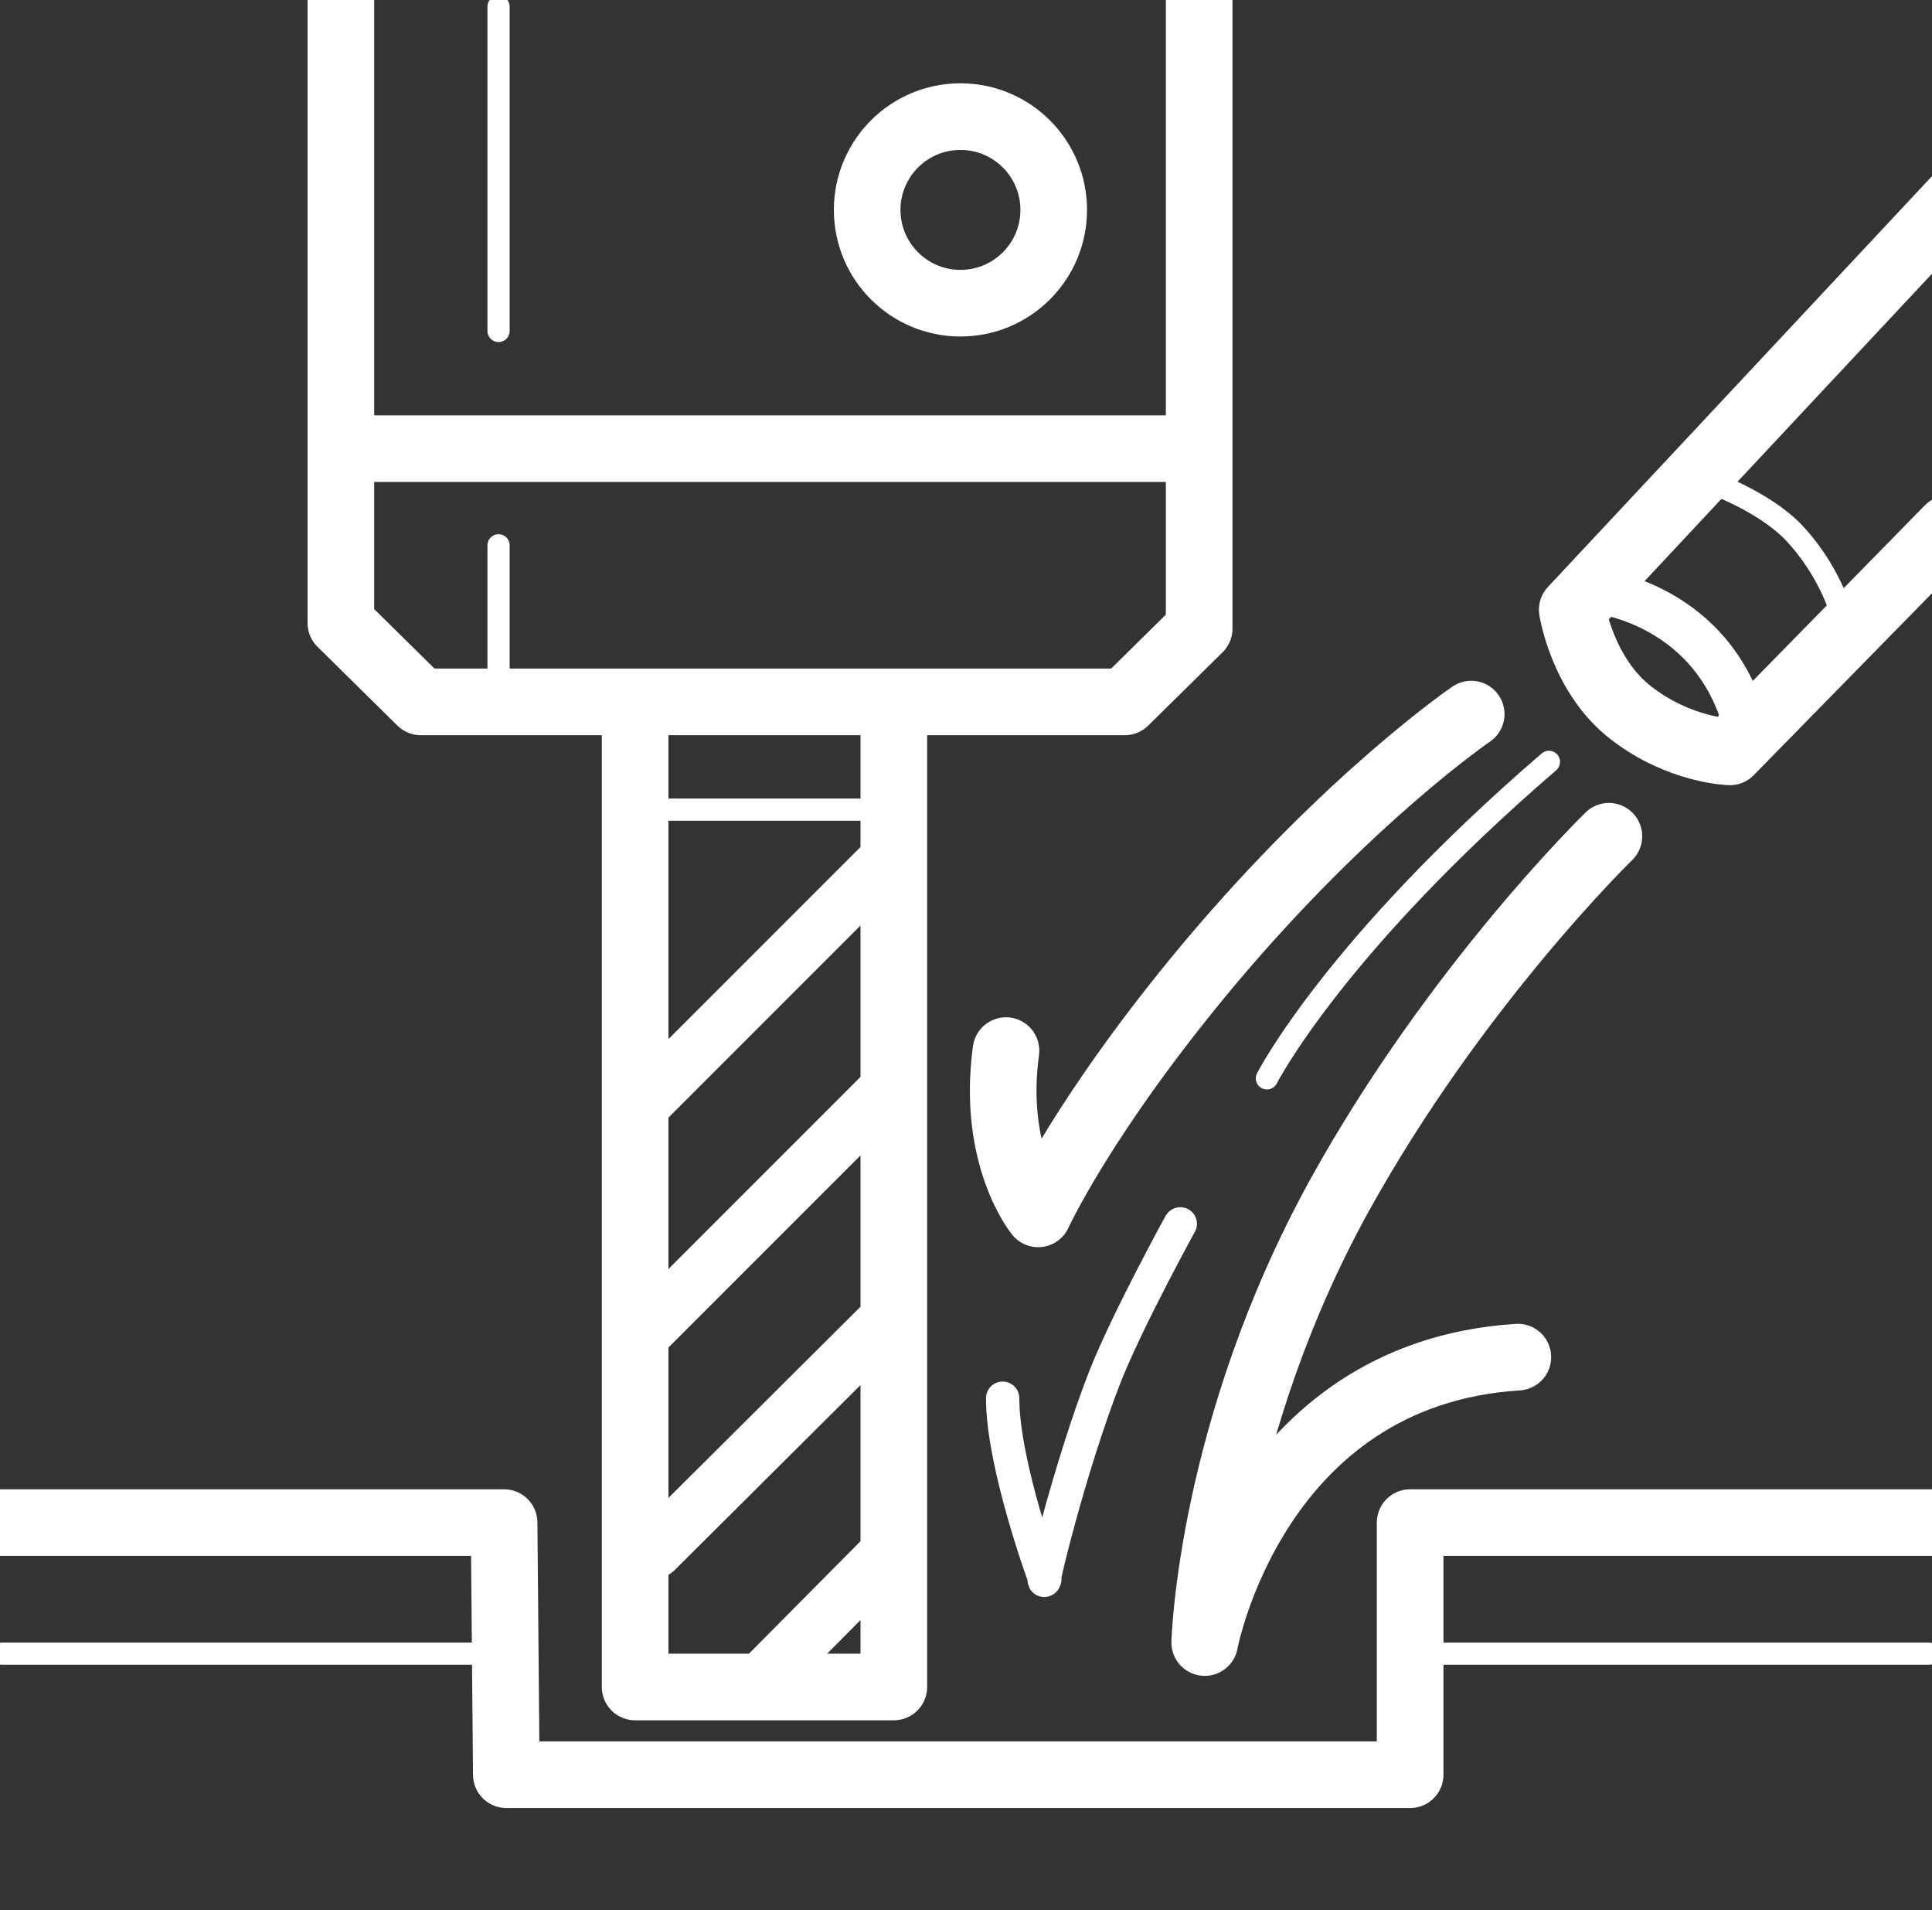 <?xml version="1.0" encoding="utf-8"?>
<!-- Generator: Adobe Illustrator 25.4.1, SVG Export Plug-In . SVG Version: 6.00 Build 0)  -->
<svg version="1.1" id="Layer_1" xmlns="http://www.w3.org/2000/svg" xmlns:xlink="http://www.w3.org/1999/xlink" x="0px" y="0px"
	 viewBox="0 0 174 172" style="enable-background:new 0 0 174 172;" xml:space="preserve">
<rect x="0" y="0" width="174" height="172" fill="#333333" stroke="none"/>
<style type="text/css">
	.st0{display:none;}
	.st1{display:inline;fill:none;stroke:#FFFFFF;stroke-width:6;stroke-linecap:round;stroke-linejoin:round;stroke-miterlimit:10;}
	.st2{display:inline;}
	.st3{fill:#FFFFFF;}
	.st4{fill:none;stroke:#FFFFFF;stroke-width:6;stroke-linecap:round;stroke-linejoin:round;stroke-miterlimit:10;}
	.st5{display:inline;fill:none;stroke:#FFFFFF;stroke-width:2;stroke-linecap:round;stroke-linejoin:round;stroke-miterlimit:10;}
	.st6{display:inline;fill:none;stroke:#FFFFFF;stroke-miterlimit:10;}
	.st7{fill:none;stroke:#FFFFFF;stroke-width:5.669;stroke-linecap:round;stroke-linejoin:round;stroke-miterlimit:10;}
	
		.st8{display:inline;fill:none;stroke:#FFFFFF;stroke-width:5.669;stroke-linecap:round;stroke-linejoin:round;stroke-miterlimit:10;}
	.st9{display:inline;fill:none;stroke:#FFFFFF;stroke-width:5;stroke-linecap:round;stroke-linejoin:round;stroke-miterlimit:10;}
	.st10{fill:none;stroke:#FFFFFF;stroke-width:5;stroke-linecap:round;stroke-linejoin:round;stroke-miterlimit:10;}
	.st11{fill:none;stroke:#FFFFFF;stroke-width:3;stroke-linecap:round;stroke-linejoin:round;stroke-miterlimit:10;}
	.st12{fill:none;stroke:#FFFFFF;stroke-width:4;stroke-linecap:round;stroke-linejoin:round;stroke-miterlimit:10;}
	.st13{fill:none;stroke:#FFFFFF;stroke-width:2;stroke-linecap:round;stroke-linejoin:round;stroke-miterlimit:10;}
</style>
<g id="ranurado_tronzado" class="st0">
	<line class="st1" x1="52.3" y1="56.4" x2="103" y2="56.4"/>
	<line class="st1" x1="52.3" y1="45" x2="103" y2="45"/>
	<line class="st1" x1="103.8" y1="45" x2="151.4" y2="30.8"/>
	<circle class="st1" cx="82.8" cy="76.8" r="8.4"/>
	<circle class="st1" cx="127.8" cy="19.7" r="8.4"/>
	<polygon class="st1" points="51.2,99.8 69.2,99.8 51.3,138.5 	"/>
	<line class="st1" x1="42.4" y1="146.5" x2="129.6" y2="146.5"/>
	<g class="st2">
		<g>
			<path class="st3" d="M134.7,77.1C134.7,77.1,134.8,77.1,134.7,77.1c1.6,0,2.9,1.3,2.9,2.9c0,1.6-1.3,2.8-2.8,2.8c0,0,0,0,0,0
				c0,0-3.4,0-5.5,2.1c-0.8,0.8-1.1,2.2-1.5,4c-0.6,2.6-1.3,5.7-4,8.5c-2.9,2.9-6,2.9-8.3,3c-1.9,0-2.8,0.1-3.7,1
				c-1.2,1.2-1.5,2.6-1.9,4.8c-0.4,2.3-0.9,5-3.1,7.2c-3.9,3.9-8.9,4-9.6,4c0,0-0.1,0-0.1,0c-1.6,0-2.8-1.3-2.8-2.9
				c0-1.5,1.3-2.8,2.8-2.8c0,0,0,0,0,0c0.1,0,3.3,0,5.6-2.3c0.9-0.9,1.2-2.2,1.5-4.2c0.4-2.4,1-5.3,3.5-7.8c2.6-2.6,5.5-2.6,7.6-2.7
				c2,0,3.2-0.1,4.4-1.3c1.6-1.6,2-3.5,2.5-5.7c0.5-2.2,1-4.8,3-6.7C128.8,77.2,133.9,77.1,134.7,77.1 M134.7,71.4
				c-1.9,0-8.5,0.4-13.5,5.4c-3.2,3.2-4,7-4.6,9.5c-0.3,1.2-0.5,2-0.7,2.5c-0.3,0-0.6,0-0.7,0c-2.6,0-7.4,0.1-11.6,4.3
				c-3.7,3.7-4.5,8.2-5,10.8c-0.1,0.4-0.2,1-0.3,1.4c-0.5,0.3-1.1,0.4-1.4,0.4c-4.6,0-8.3,3.8-8.4,8.3c0,2.3,0.8,4.4,2.4,6.1
				c1.6,1.6,3.7,2.6,6,2.6c0,0,0.1,0,0.2,0c1.3,0,8.3-0.3,13.6-5.6c3.5-3.5,4.2-7.5,4.7-10.2c0.1-0.3,0.1-0.8,0.2-1.2
				c2.7,0,7.7-0.2,12.1-4.6c3.9-3.9,4.9-8.3,5.5-11.3c0.1-0.4,0.2-1,0.3-1.3c0.3-0.1,0.9-0.3,1.2-0.3c4.6-0.1,8.4-3.8,8.4-8.4
				c0-2.3-0.8-4.4-2.4-6c-1.6-1.6-3.7-2.5-6-2.6L134.7,71.4L134.7,71.4z"/>
		</g>
	</g>
	<g class="st2">
		<g>
			<path class="st3" d="M14.2,39.2c0.3,0,0.6,0,0.9,0.2c1.5,0.5,2.3,2.1,1.8,3.6c0,0,0,0,0,0c0,0-1,3.2,0.3,5.9
				c0.5,1,1.7,1.7,3.3,2.7c2.2,1.3,5,3,6.8,6.4c1.8,3.6,0.9,6.6,0.2,8.8c-0.6,1.8-0.8,2.7-0.2,3.9c0.7,1.5,2,2.2,4,3.3
				c2.1,1.1,4.5,2.4,5.9,5.2c2.5,4.9,1,9.7,0.8,10.4c0,0,0,0.1,0,0.1c-0.4,1.2-1.5,1.9-2.7,1.9c-0.3,0-0.6-0.1-0.9-0.2
				c-1.5-0.5-2.2-2.1-1.8-3.6c0,0,0,0,0,0c0-0.1,1-3.2-0.5-6c-0.6-1.1-1.7-1.8-3.5-2.8c-2.1-1.2-4.8-2.6-6.4-5.7
				c-1.6-3.2-0.8-6-0.1-8.1c0.6-2,0.9-3,0.1-4.6c-1-2-2.7-3-4.6-4.1c-2-1.2-4.2-2.5-5.5-5c-2.4-4.7-0.8-9.7-0.6-10.3
				C11.9,39.9,13,39.2,14.2,39.2 M14.2,33.5L14.2,33.5c-3.6,0-6.9,2.3-8,5.7c-0.4,1.3-2.4,8,0.9,14.7c2,4,5.4,6,7.6,7.3
				c1.1,0.6,1.8,1.1,2.2,1.4c-0.1,0.3-0.2,0.5-0.2,0.7c-0.8,2.5-2.2,7,0.5,12.3c2.4,4.7,6.3,6.9,8.7,8.1c0.3,0.2,0.9,0.5,1.3,0.7
				c0.1,0.5,0,1.2,0,1.4c-1.4,4.4,1,9.1,5.3,10.6c0.9,0.3,1.9,0.5,2.8,0.5c3.6,0,6.8-2.3,8-5.7c0,0,0-0.1,0.1-0.2
				c0.4-1.3,2.3-7.9-1.1-14.7c-2.2-4.4-5.8-6.3-8.2-7.6c-0.3-0.1-0.7-0.4-1-0.6c0.8-2.6,2.2-7.3-0.6-12.9c-2.5-4.9-6.4-7.2-9-8.8
				c-0.4-0.2-0.8-0.5-1.2-0.7c0-0.4,0-0.9,0.1-1.3c1.4-4.4-1-9.1-5.3-10.6C16,33.7,15.1,33.5,14.2,33.5L14.2,33.5z"/>
		</g>
	</g>
	<g class="st2">
		<g>
			<path class="st3" d="M117.1,123.8c0.3,0,0.7,0.1,1,0.2c1.5,0.6,2.2,2.2,1.6,3.7c-1.5,3.9-3.8,6.4-6.8,7.4
				c-1.2,0.4-2.3,0.6-3.4,0.6c-1.8,0-3.3-0.5-4.4-0.8c-0.7-0.3-1.1-0.5-1.2-0.6c-1.4-0.8-1.9-2.5-1.1-3.9c0.5-0.9,1.5-1.4,2.5-1.4
				c0.5,0,0.9,0.1,1.4,0.3c0.1,0,1.3,0.7,2.8,0.7c0.5,0,1-0.1,1.5-0.3c1.4-0.5,2.6-1.9,3.4-4.2C114.9,124.5,115.9,123.8,117.1,123.8
				 M117.1,118.2L117.1,118.2c-3.5,0-6.6,2.1-7.9,5.4c-0.1,0.2-0.2,0.4-0.2,0.6c-1.1-0.5-2.4-0.8-3.6-0.8c-3.1,0-5.9,1.7-7.4,4.3
				c-2.3,4.1-0.8,9.3,3.2,11.6c0.3,0.2,1,0.5,1.9,0.9c1.4,0.6,3.7,1.2,6.4,1.2c1.8,0,3.6-0.3,5.3-0.9c3.2-1.1,7.6-3.9,10.2-10.7
				c0.8-2.1,0.8-4.4-0.1-6.5c-0.9-2.1-2.6-3.7-4.7-4.5C119.2,118.4,118.1,118.2,117.1,118.2L117.1,118.2z"/>
		</g>
	</g>
	<g class="st2">
		<polyline class="st4" points="52.3,135.5 78.3,126 78.3,96.7 90.6,96.7 103,84.4 103,-1 		"/>
		<polyline class="st4" points="75.2,-1.5 51.2,22.5 51.2,100.9 		"/>
		<path class="st4" d="M103,73.7l39-14.5c6.1-2.3,10.1-8.1,10.1-14.6V-0.2"/>
		<polyline class="st4" points="-1.3,103.8 41.7,103.8 41.7,173.9 		"/>
		<polyline class="st4" points="175.2,104.9 131.1,104.9 131.1,173.3 		"/>
	</g>
	<line class="st5" x1="0.3" y1="117.3" x2="41.7" y2="117.3"/>
	<line class="st5" x1="132.5" y1="117.3" x2="173.2" y2="117.3"/>
	<line class="st5" x1="72.5" y1="158.9" x2="129.7" y2="158.9"/>
	<line class="st5" x1="42" y1="158.9" x2="58.3" y2="158.9"/>
</g>
<g id="torneado" class="st0">
	<polyline class="st1" points="93.1,75.2 85.8,75.2 86,70.2 29.8,70.2 	"/>
	<polyline class="st1" points="29.8,160.7 86,160.7 85.8,155.7 99.9,155.7 99.9,80.8 	"/>
	<g class="st2">
		<g>
			<path class="st3" d="M108.1,9.1c1.2,0,2.4,0.8,2.7,2c0.4,1.5-0.4,3.1-1.9,3.5c0,0,0,0,0,0c0,0-3.2,1-4.6,3.6
				c-0.5,1-0.4,2.4-0.3,4.2c0.2,2.6,0.5,5.8-1.4,9.3c-1.9,3.6-4.9,4.6-7.1,5.3c-1.8,0.6-2.7,0.9-3.3,2c-0.8,1.5-0.7,2.9-0.4,5.2
				c0.3,2.4,0.6,5-0.9,7.8c-2.6,4.8-7.4,6.4-8,6.6c0,0-0.1,0-0.1,0c-0.3,0.1-0.5,0.1-0.8,0.1c-1.2,0-2.4-0.8-2.7-2.1
				c-0.4-1.5,0.4-3,1.9-3.5c0,0,0,0,0,0c0.1,0,3.2-1,4.7-3.9c0.6-1.1,0.5-2.4,0.2-4.5c-0.3-2.4-0.6-5.4,1-8.5
				c1.7-3.2,4.5-4.1,6.5-4.8c1.9-0.6,3-1,3.8-2.5c1-2,0.9-3.9,0.7-6.1c-0.2-2.3-0.4-4.9,0.9-7.3c2.5-4.7,7.5-6.2,8.1-6.4
				C107.6,9.1,107.8,9.1,108.1,9.1 M108.1,3.4L108.1,3.4c-0.8,0-1.6,0.1-2.4,0.3c-1.3,0.4-8,2.6-11.5,9.2c-2.1,3.9-1.8,7.9-1.6,10.5
				c0.1,1.2,0.2,2.1,0.1,2.6c-0.3,0.1-0.5,0.2-0.7,0.2c-2.4,0.8-7,2.3-9.8,7.5c-2.5,4.7-2,9.1-1.6,11.8c0,0.4,0.1,1,0.1,1.5
				c-0.4,0.4-0.9,0.7-1.2,0.8c-4.4,1.4-6.9,6-5.6,10.4c1,3.6,4.4,6.2,8.2,6.2c0.8,0,1.6-0.1,2.3-0.3c0,0,0.1,0,0.2,0
				c1.3-0.4,7.8-2.7,11.4-9.4c2.3-4.3,1.8-8.4,1.5-11.1c0-0.3-0.1-0.8-0.1-1.2c2.6-0.8,7.3-2.4,10.2-8c2.6-4.9,2.2-9.4,2-12.4
				c0-0.4-0.1-1-0.1-1.4c0.3-0.2,0.7-0.5,1.1-0.6c4.4-1.4,6.9-6.1,5.6-10.5C115.2,5.9,111.8,3.4,108.1,3.4L108.1,3.4z"/>
		</g>
	</g>
	<g class="st2">
		<g>
			<path class="st3" d="M53,43.2c4.1,0,7.3,1.2,9.4,3.7c2.2,2.5,2.6,5.6,2.6,7.3c0,0.7-0.1,1.2-0.1,1.3C64.7,57,63.5,58,62.1,58
				c-0.1,0-0.3,0-0.4,0c-1.5-0.2-2.6-1.6-2.4-3.2c0-0.1,0.3-2.6-1.2-4.2c-1-1.1-2.7-1.7-5.1-1.7c-1.6,0-2.8-1.3-2.8-2.8
				S51.5,43.2,53,43.2 M53,37.6c-4.7,0-8.5,3.8-8.5,8.5c0,4.7,3.8,8.5,8.5,8.5c0.2,0,0.4,0,0.6,0c-0.3,4.4,2.9,8.4,7.3,9
				c0.4,0.1,0.8,0.1,1.2,0.1c4.2,0,7.8-3.1,8.4-7.3c0.1-0.4,0.1-1.1,0.1-2.1c0-2.4-0.5-7.1-3.9-11C64.5,40.6,60.3,37.6,53,37.6
				L53,37.6z"/>
		</g>
	</g>
	<path class="st6" d="M175.3,41.8c-0.4,0.1-13,0.8-13,0.8v8.7l-50.9-0.7L96.4,65.4v10.9l17.3,13.8l49.2,0l-0.2,9.6l12.2,0.1
		L175.3,41.8z"/>
	<polyline class="st1" points="160.7,50.4 110.6,50.4 95.1,66 95.1,76.5 113.7,90.7 162.3,90.7 	"/>
	<line class="st1" x1="113.7" y1="89.7" x2="113.7" y2="52.7"/>
	<circle class="st1" cx="133.3" cy="71.2" r="8.4"/>
	<g class="st2">
		<polyline class="st4" points="-3.5,50.6 26.3,50.6 26.3,172.9 		"/>
		<g>
			<polyline class="st4" points="173.2,101.3 162.3,101.3 162.3,41 173.2,41 			"/>
		</g>
	</g>
	<line class="st5" x1="12.8" y1="91.6" x2="12.8" y2="172"/>
	<line class="st5" x1="12.8" y1="52.3" x2="12.8" y2="73.7"/>
	<line class="st5" x1="83.6" y1="72.8" x2="83.6" y2="158.8"/>
</g>
<g id="mandrinado" class="st0">
	<polyline class="st1" points="73,116.3 73,149.3 12.3,149.3 	"/>
	<line class="st1" x1="73" y1="78.5" x2="73" y2="93.1"/>
	<line class="st1" x1="73" y1="38.9" x2="73" y2="48.5"/>
	<polyline class="st1" points="71.9,135.3 32,135.3 32,39.5 73,39.5 73,24.9 13,24.9 	"/>
	<g class="st2">
		<g>
			<path class="st3" d="M49.1,106.1c0.9,0,1.8,0.5,2.4,1.3c2.3,3.5,3,6.8,2.1,9.9c-0.9,3.2-3.3,5.2-4.7,6.1c-0.6,0.4-1,0.6-1.2,0.7
				c-0.4,0.2-0.8,0.3-1.2,0.3c-1.1,0-2.1-0.6-2.6-1.6c-0.7-1.4-0.1-3.1,1.3-3.8c0.1,0,2.3-1.2,2.9-3.3c0.4-1.4-0.1-3.2-1.4-5.2
				c-0.9-1.3-0.5-3.1,0.8-3.9C48,106.2,48.6,106.1,49.1,106.1 M49.1,100.4L49.1,100.4c-1.7,0-3.3,0.5-4.6,1.4
				c-1.9,1.2-3.2,3.1-3.7,5.4c-0.5,2.2,0,4.5,1.2,6.4c0.1,0.2,0.2,0.4,0.3,0.5c-3.8,2.2-5.4,7-3.5,11c1.4,3,4.4,4.9,7.7,4.9
				c1.3,0,2.5-0.3,3.6-0.8c0.3-0.2,1-0.5,1.9-1.1c2-1.3,5.6-4.3,7.1-9.3c0.9-3.3,1.2-8.4-2.8-14.5C54.6,101.8,52,100.4,49.1,100.4
				L49.1,100.4z"/>
		</g>
	</g>
	<g class="st2">
		<g>
			<path class="st3" d="M96.8,23.9c1.6,0,2.8,1.3,2.8,2.8c0,4.1-1.2,7.3-3.7,9.4c-2.5,2.2-5.6,2.6-7.3,2.6c-0.7,0-1.2-0.1-1.3-0.1
				c-1.5-0.2-2.6-1.7-2.4-3.2c0.2-1.4,1.4-2.4,2.8-2.4c0.1,0,0.2,0,0.4,0c0,0,0.2,0,0.6,0c0.8,0,2.5-0.2,3.6-1.2
				c1.1-1,1.7-2.7,1.7-5.1C94,25.2,95.3,23.9,96.8,23.9 M96.8,18.2c-4.7,0-8.5,3.8-8.5,8.5c0,0.2,0,0.4,0,0.6c-0.2,0-0.4,0-0.6,0
				c-4.2,0-7.8,3.1-8.4,7.3c-0.7,4.6,2.6,9,7.2,9.6c0.4,0.1,1.1,0.1,2.1,0.1c2.4,0,7.1-0.5,11-3.9c2.6-2.2,5.6-6.4,5.6-13.7
				C105.3,22,101.5,18.2,96.8,18.2L96.8,18.2z"/>
		</g>
	</g>
	<g class="st2">
		<g>
			<path class="st3" d="M96.4,89.4c2,0,4.3,0.5,6.9,1.8c4.2,2.2,5.5,5.8,6.4,8.7c0.6,1.9,1.2,3.5,2.4,4.7c1.5,1.5,3.3,1.9,4.8,1.9
				c1.8,0,3.1-0.6,3.3-0.6c0.4-0.2,0.8-0.2,1.1-0.2c1.1,0,2.1,0.6,2.6,1.7c0.6,1.4,0,3.1-1.5,3.7c-0.2,0.1-2.5,1.1-5.6,1.1
				c-2.6,0-5.8-0.7-8.6-3.4c-2.2-2.1-3.1-4.7-3.9-6.9c-0.9-2.7-1.6-4.3-3.7-5.5c-1.8-0.9-3.2-1.2-4.2-1.2c-1.3,0-2,0.4-2,0.4
				c-0.5,0.3-1,0.5-1.6,0.5c-0.9,0-1.8-0.4-2.3-1.2c-0.9-1.3-0.6-3.1,0.7-3.9c0.4-0.3,1-0.6,1.7-0.8C93.8,89.6,95,89.4,96.4,89.4
				 M96.4,83.7c-1.9,0-3.7,0.3-5.3,0.9c-1.2,0.4-2.2,0.9-3.1,1.5c-3.9,2.6-4.9,8-2.2,11.8c1.6,2.3,4.2,3.7,7,3.7
				c1.3,0,2.6-0.3,3.8-0.9c0.3,0,0.7,0.1,1.4,0.5c0,0,0.1,0,0.1,0c0.2,0.4,0.7,1.7,0.9,2.2c0.9,2.6,2.1,6.1,5.3,9.2
				c3.4,3.3,7.8,5,12.6,5c4.1,0,7.3-1.3,7.9-1.5c4.3-1.9,6.3-6.9,4.4-11.2c-1.4-3.1-4.4-5.1-7.8-5.1c-1.1,0-2.2,0.2-3.3,0.6
				c-0.2,0.1-0.6,0.2-1.1,0.2c-0.6,0-0.8-0.2-0.9-0.3c-0.2-0.2-0.7-1.5-1-2.4c-1.1-3.2-2.9-8.6-9.2-11.9
				C102.8,84.5,99.6,83.7,96.4,83.7L96.4,83.7z"/>
		</g>
	</g>
	<g class="st2">
		<g>
			<path class="st3" d="M60.3,90.8c0.8,0,5.9,0.1,9.5,3.8c2,2,2.5,4.5,3,6.7c0.5,2.2,0.9,4.1,2.5,5.7c1.2,1.2,2.3,1.3,4.4,1.3
				c2.1,0,5.1,0.1,7.6,2.7c2.5,2.5,3,5.4,3.5,7.8c0.4,2,0.6,3.3,1.5,4.2c2.3,2.3,5.5,2.3,5.6,2.3c0,0,0,0,0,0c1.5,0,2.8,1.2,2.8,2.8
				c0,1.6-1.2,2.9-2.8,2.9c0,0,0,0-0.1,0c-0.7,0-5.8-0.1-9.6-4c-2.2-2.2-2.7-4.9-3.1-7.2c-0.4-2.2-0.7-3.7-1.9-4.8
				c-0.9-0.9-1.9-1-3.7-1c-2.3,0-5.4-0.1-8.3-3c-2.7-2.7-3.4-5.9-4-8.5c-0.4-1.8-0.7-3.1-1.5-4c-2.1-2.1-5.5-2.1-5.5-2.1
				c0,0,0,0,0,0c-1.5,0-2.8-1.2-2.8-2.8C57.4,92.1,58.7,90.8,60.3,90.8C60.3,90.8,60.3,90.8,60.3,90.8 M60.3,85.2l-0.1,0
				c-2.3,0-4.4,0.9-6,2.6c-1.6,1.6-2.4,3.8-2.4,6c0.1,4.6,3.8,8.4,8.4,8.4c0.4,0,0.9,0.1,1.2,0.3c0.1,0.4,0.2,0.9,0.3,1.3
				c0.6,2.9,1.6,7.3,5.5,11.3c4.4,4.4,9.4,4.6,12.1,4.6c0.1,0.4,0.2,0.9,0.2,1.2c0.5,2.7,1.2,6.7,4.7,10.2
				c5.4,5.4,12.3,5.6,13.6,5.6c0.1,0,0.1,0,0.2,0v0c2.3,0,4.4-1,6-2.6c1.6-1.6,2.4-3.8,2.4-6.1c-0.1-4.6-3.9-8.3-8.4-8.3
				c-0.3,0-0.9-0.1-1.4-0.4c-0.1-0.4-0.2-1.1-0.3-1.4c-0.5-2.6-1.3-7.1-5-10.8c-4.2-4.2-9-4.3-11.5-4.3c-0.2,0-0.4,0-0.7,0
				c-0.2-0.5-0.4-1.3-0.7-2.5c-0.6-2.5-1.4-6.4-4.6-9.5C68.8,85.6,62.2,85.2,60.3,85.2L60.3,85.2z"/>
		</g>
	</g>
	<g class="st2">
		<line class="st7" x1="62.8" y1="50" x2="175.1" y2="50"/>
		<polyline class="st7" points="174.5,78.1 59.7,78.1 44.8,70.9 		"/>
		<polyline class="st4" points="-1,20.5 12.3,20.5 12.3,154.4 -1,154.4 		"/>
	</g>
	<polygon class="st8" points="40.4,48 40.4,73.5 66.5,48 	"/>
	<line class="st5" x1="78.6" y1="50" x2="78.6" y2="77.1"/>
	<line class="st5" x1="66.5" y1="50" x2="66.5" y2="77.1"/>
	<line class="st5" x1="173.5" y1="67.5" x2="90.8" y2="67.5"/>
</g>
<g id="taladrado" class="st0">
	<circle class="st1" cx="108.2" cy="14.6" r="8.4"/>
	<g class="st2">
		<g>
			<path class="st3" d="M152,42.3c1.5,0,2.8,1.2,2.8,2.8c0,0,0,0,0,0.1c0,0.7-0.1,5.8-4,9.6c-2.2,2.2-4.9,2.7-7.2,3.1
				c-2.2,0.4-3.7,0.7-4.8,1.9c-0.9,0.9-1,1.9-1,3.7c0,2.3-0.1,5.4-3,8.3c-2.7,2.7-5.9,3.4-8.5,4c-1.8,0.4-3.1,0.7-4,1.5
				c-2.1,2.1-2.1,5.5-2.1,5.5c0,0,0,0,0,0c0,1.5-1.2,2.8-2.8,2.8c0,0,0,0,0,0c-1.5,0-2.8-1.2-2.8-2.8c0-0.6,0-5.8,3.8-9.6
				c2-2,4.5-2.5,6.7-3c2.2-0.5,4.1-0.9,5.7-2.5c1.2-1.2,1.3-2.3,1.3-4.4c0-2.1,0.1-5.1,2.7-7.6c2.5-2.5,5.4-3,7.8-3.5
				c2-0.4,3.3-0.6,4.2-1.5c2.3-2.3,2.3-5.5,2.3-5.6c0,0,0,0,0,0C149.2,43.6,150.4,42.3,152,42.3C152,42.3,152,42.3,152,42.3
				 M152,36.6l-0.2,0c-4.6,0.1-8.3,3.9-8.3,8.4c0,0.3-0.1,0.9-0.4,1.4c-0.4,0.1-1.1,0.2-1.4,0.3c-2.6,0.5-7.1,1.3-10.8,5
				c-4.2,4.2-4.3,9-4.3,11.5c0,0.2,0,0.4,0,0.7c-0.5,0.2-1.3,0.4-2.5,0.7c-2.5,0.6-6.4,1.4-9.5,4.6c-5.3,5.3-5.5,12.3-5.4,13.6
				c0.1,4.6,3.9,8.4,8.5,8.4h0l0.1,0c4.6-0.1,8.4-3.8,8.4-8.4c0-0.4,0.1-0.9,0.3-1.2c0.4-0.1,0.9-0.2,1.3-0.3
				c2.9-0.6,7.3-1.6,11.3-5.5c4.4-4.4,4.6-9.4,4.6-12.1c0.4-0.1,0.9-0.2,1.2-0.2c2.7-0.5,6.7-1.2,10.2-4.7
				c5.4-5.4,5.6-12.3,5.6-13.6c0-0.1,0-0.1,0-0.2h0C160.4,40.4,156.6,36.6,152,36.6L152,36.6z"/>
		</g>
	</g>
	<line class="st1" x1="49.3" y1="39.6" x2="123.9" y2="39.6"/>
	<line class="st1" x1="49.3" y1="31.1" x2="123.9" y2="31.1"/>
	<polyline class="st1" points="70.6,51.3 70.6,68.9 75.6,80.6 75.6,143.6 87.1,152.5 98.6,143.6 98.6,80.6 103.6,68.9 103.6,51.3 	
		"/>
	<line class="st1" x1="71.1" y1="68.9" x2="103.4" y2="68.9"/>
	<line class="st1" x1="75.6" y1="81.1" x2="98.3" y2="81.1"/>
	<line class="st1" x1="77.6" y1="139.8" x2="97.6" y2="124.3"/>
	<line class="st1" x1="77.6" y1="121.8" x2="97.6" y2="106.4"/>
	<line class="st1" x1="77.6" y1="103.9" x2="97.6" y2="88.5"/>
	<g class="st2">
		<g>
			<path class="st3" d="M157.5,70.8c1.6,0,2.8,1.3,2.8,2.8c0,4.1-1.2,7.3-3.7,9.4c-2.5,2.2-5.6,2.6-7.3,2.6c-0.7,0-1.2-0.1-1.3-0.1
				c-1.5-0.2-2.6-1.7-2.4-3.2c0.2-1.4,1.4-2.4,2.8-2.4c0.1,0,0.2,0,0.4,0c0,0,0.2,0,0.6,0c0.8,0,2.5-0.2,3.6-1.2
				c1.1-1,1.7-2.7,1.7-5.1C154.6,72.1,155.9,70.8,157.5,70.8 M157.5,65.1c-4.7,0-8.5,3.8-8.5,8.5c0,0.2,0,0.4,0,0.6
				c-0.2,0-0.4,0-0.6,0c-4.2,0-7.8,3.1-8.4,7.3c-0.7,4.6,2.6,9,7.2,9.6c0.4,0.1,1.1,0.1,2.1,0.1c2.4,0,7.1-0.5,11-3.9
				c2.6-2.2,5.6-6.4,5.6-13.7C166,69,162.2,65.1,157.5,65.1L157.5,65.1z"/>
		</g>
	</g>
	<g class="st2">
		<g>
			<path class="st3" d="M157.5,70.8c1.6,0,2.8,1.3,2.8,2.8c0,4.1-1.2,7.3-3.7,9.4c-2.5,2.2-5.6,2.6-7.3,2.6c-0.7,0-1.2-0.1-1.3-0.1
				c-1.5-0.2-2.6-1.7-2.4-3.2c0.2-1.4,1.4-2.4,2.8-2.4c0.1,0,0.2,0,0.4,0c0,0,0.2,0,0.6,0c0.8,0,2.5-0.2,3.6-1.2
				c1.1-1,1.7-2.7,1.7-5.1C154.6,72.1,155.9,70.8,157.5,70.8 M157.5,65.1c-4.7,0-8.5,3.8-8.5,8.5c0,0.2,0,0.4,0,0.6
				c-0.2,0-0.4,0-0.6,0c-4.2,0-7.8,3.1-8.4,7.3c-0.7,4.6,2.6,9,7.2,9.6c0.4,0.1,1.1,0.1,2.1,0.1c2.4,0,7.1-0.5,11-3.9
				c2.6-2.2,5.6-6.4,5.6-13.7C166,69,162.2,65.1,157.5,65.1L157.5,65.1z"/>
		</g>
	</g>
	<g class="st2">
		<g>
			<path class="st3" d="M23,42.3C23,42.3,23,42.3,23,42.3c1.6,0,2.8,1.3,2.8,2.8c0,0,0,0,0,0c0,0.1,0,3.3,2.3,5.6
				c0.9,0.9,2.2,1.2,4.2,1.5c2.4,0.4,5.3,1,7.8,3.5c2.6,2.6,2.6,5.5,2.7,7.6c0,2,0.1,3.2,1.3,4.4c1.6,1.6,3.5,2,5.7,2.5
				c2.2,0.5,4.8,1,6.7,3c3.8,3.7,3.8,9,3.8,9.6c0,1.6-1.3,2.8-2.8,2.8c0,0,0,0,0,0c-1.6,0-2.8-1.3-2.8-2.8c0,0,0,0,0,0
				c0,0,0-3.4-2.1-5.5c-0.8-0.8-2.2-1.1-4-1.5c-2.6-0.6-5.7-1.3-8.5-4c-2.9-2.9-2.9-6-3-8.3c0-1.9-0.1-2.8-1-3.7
				c-1.2-1.2-2.6-1.5-4.8-1.9c-2.3-0.4-5-0.9-7.2-3.1c-3.9-3.9-4-8.9-4-9.6c0,0,0-0.1,0-0.1C20.2,43.5,21.5,42.3,23,42.3 M23,36.6
				L23,36.6c-4.6,0-8.4,3.7-8.5,8.3c0,0,0,0.1,0,0.2c0,1.3,0.3,8.3,5.6,13.6c3.5,3.5,7.5,4.2,10.2,4.7c0.3,0.1,0.8,0.1,1.2,0.2
				c0,2.7,0.2,7.7,4.6,12.1c3.9,3.9,8.3,4.9,11.3,5.5c0.4,0.1,1,0.2,1.3,0.3c0.1,0.3,0.3,0.9,0.3,1.2c0.1,4.6,3.8,8.4,8.4,8.4l0,0
				l0.1,0c4.6,0,8.4-3.8,8.5-8.4c0-1.4-0.2-8.4-5.4-13.7c-3.2-3.2-7-4-9.5-4.6c-1.2-0.3-2-0.5-2.5-0.7c0-0.3,0-0.6,0-0.7
				c0-2.6-0.1-7.4-4.3-11.6c-3.7-3.7-8.2-4.5-10.8-5c-0.4-0.1-1-0.2-1.4-0.3c-0.3-0.5-0.4-1.1-0.4-1.4c0-4.6-3.8-8.3-8.3-8.4
				L23,36.6L23,36.6z"/>
		</g>
	</g>
	<g class="st2">
		<g>
			<path class="st3" d="M17.6,70.8c1.6,0,2.8,1.3,2.8,2.8c0,2.4,0.6,4.1,1.7,5.1c1.2,1,2.8,1.2,3.6,1.2c0.3,0,0.5,0,0.6,0
				c0.1,0,0.2,0,0.4,0c1.4,0,2.6,1,2.8,2.4c0.2,1.6-0.9,3-2.4,3.2c-0.1,0-0.6,0.1-1.3,0.1c-1.7,0-4.8-0.4-7.3-2.6
				c-2.4-2.1-3.7-5.3-3.7-9.4C14.7,72.1,16,70.8,17.6,70.8 M17.6,65.1c-4.7,0-8.5,3.8-8.5,8.5c0,7.3,3.1,11.5,5.6,13.7
				c4,3.4,8.6,3.9,11,3.9c1,0,1.8-0.1,2.1-0.1c4.7-0.7,7.9-5,7.2-9.6c-0.6-4.2-4.2-7.3-8.4-7.3c-0.2,0-0.4,0-0.6,0
				c0-0.2,0-0.4,0-0.6C26.1,69,22.3,65.1,17.6,65.1L17.6,65.1z"/>
		</g>
	</g>
	<polyline class="st1" points="67.2,97.4 67.2,148.3 87.1,163.8 107.4,148.2 107.4,99 	"/>
	<g class="st2">
		<polyline class="st4" points="48.5,-0.2 48.5,43 55.6,50.1 119.1,50.1 125.7,43.4 125.7,0.5 		"/>
		<polyline class="st4" points="-1.2,96.3 67.2,96.3 75.2,99.5 		"/>
		<polyline class="st4" points="98.6,99.5 107.4,96.3 175.4,96.3 		"/>
	</g>
	<line class="st5" x1="1" y1="118.9" x2="67.7" y2="118.9"/>
	<line class="st5" x1="107.5" y1="118.9" x2="173.4" y2="118.9"/>
	<line class="st5" x1="62.6" y1="1.2" x2="62.6" y2="31.9"/>
	<line class="st5" x1="1" y1="132" x2="32.7" y2="132"/>
	<line class="st5" x1="141.6" y1="132" x2="172.9" y2="132"/>
</g>
<g id="sistemas_herramiendas" class="st0">
	<rect x="8.2" y="102.5" class="st1" width="39.6" height="30.4"/>
	<line class="st1" x1="8.8" y1="116.6" x2="47.2" y2="116.6"/>
	<polyline class="st1" points="11.5,134.2 14.3,150.9 41.9,150.9 44.4,134.2 	"/>
	<polyline class="st1" points="23.4,150.5 23.4,142.6 32.5,142.6 32.5,149.9 	"/>
	<polyline class="st1" points="12.5,101.4 18.7,61.1 36.9,61.1 43.4,100.7 	"/>
	<polyline class="st1" points="22.3,60 22.3,22.1 33.6,22.1 33.6,61.1 	"/>
	<line class="st9" x1="23.1" y1="34.1" x2="33.1" y2="29"/>
	<line class="st9" x1="23.1" y1="43.6" x2="33.1" y2="38.5"/>
	<line class="st9" x1="23.1" y1="53" x2="33.1" y2="47.9"/>
	<rect x="121" y="111.7" class="st1" width="44.8" height="21.2"/>
	<line class="st1" x1="121.7" y1="120.4" x2="165" y2="120.4"/>
	<polyline class="st1" points="134.4,150.5 134.4,142.6 142.3,142.6 142.3,149.9 	"/>
	<polygon class="st1" points="130.2,80.2 132.8,51.1 153.5,51.1 156.4,80.6 	"/>
	<polyline class="st1" points="125.9,110.6 128.9,89.4 157.6,89.4 160.8,110 	"/>
	<polyline class="st1" points="137.7,49.9 137.7,22.7 149,22.7 149,51.1 	"/>
	<line class="st9" x1="138.4" y1="34.7" x2="148.5" y2="29.6"/>
	<line class="st9" x1="138.4" y1="44.2" x2="148.5" y2="39.1"/>
	<rect x="59" y="109.4" class="st1" width="50.8" height="26"/>
	<line class="st1" x1="59.8" y1="118" x2="109" y2="118"/>
	<line class="st1" x1="59.8" y1="125.8" x2="109" y2="125.8"/>
	<line class="st1" x1="65.4" y1="149.5" x2="102.8" y2="149.5"/>
	<line class="st1" x1="70.2" y1="69.1" x2="98.3" y2="69.1"/>
	<line class="st1" x1="70.2" y1="82.3" x2="98.3" y2="82.3"/>
	<polyline class="st1" points="63.3,136.9 66.9,157.8 102.3,157.8 105.5,136.9 	"/>
	<polyline class="st1" points="64.6,108.3 72.4,53.5 95.9,53.5 104.2,107.7 	"/>
	<polyline class="st1" points="78.8,52.4 78.8,14.6 90,14.6 90,53.5 	"/>
	<line class="st9" x1="79.5" y1="26.6" x2="89.5" y2="21.5"/>
	<line class="st9" x1="79.5" y1="36" x2="89.5" y2="30.9"/>
	<line class="st9" x1="79.5" y1="45.5" x2="89.5" y2="40.4"/>
	<polyline class="st1" points="125.9,132.9 125.9,151.3 160.8,151.3 160.8,132.9 	"/>
	<line class="st1" x1="132.1" y1="81.2" x2="131.3" y2="88.2"/>
	<line class="st1" x1="153.4" y1="81.2" x2="154.1" y2="87.6"/>
	<line class="st1" x1="28" y1="63.2" x2="28" y2="102.5"/>
	<line class="st5" x1="151.7" y1="96.6" x2="151.7" y2="109.4"/>
	<line class="st5" x1="151.7" y1="134.2" x2="151.7" y2="150.2"/>
	<line class="st5" x1="18.6" y1="109.4" x2="18.6" y2="132.2"/>
</g>
<g id="sierras_corte" class="st0">
	<line class="st1" x1="29" y1="37.6" x2="145.3" y2="37.6"/>
	<g class="st2">
		<g>
			<path class="st3" d="M130.3,67.8c1.3,0,2.5,0.9,2.8,2.2c0.3,1.5-0.6,3-2.1,3.4c0,0,0,0,0,0c0,0-3.3,0.8-4.8,3.4
				c-0.6,1-0.6,2.4-0.5,4.2c0.1,2.6,0.1,5.9-1.9,9.2c-2.1,3.5-5.1,4.3-7.3,4.8c-1.8,0.5-2.7,0.8-3.4,1.9c-0.9,1.4-0.8,2.9-0.7,5.1
				c0.1,2.4,0.3,5.1-1.3,7.7c-2.8,4.7-7.8,6-8.4,6.1c0,0-0.1,0-0.1,0c-0.2,0-0.4,0.1-0.6,0.1c-1.3,0-2.5-0.9-2.8-2.2
				c-0.3-1.5,0.6-3,2.1-3.4c0,0,0,0,0,0c0.1,0,3.2-0.8,4.9-3.6c0.7-1.1,0.6-2.4,0.5-4.4c-0.1-2.4-0.3-5.4,1.5-8.4
				c1.9-3.1,4.7-3.8,6.8-4.4c2-0.5,3.1-0.9,3.9-2.3c1.2-1.9,1.1-3.8,1.1-6.1c0-2.3-0.1-4.9,1.4-7.3c2.8-4.5,7.9-5.8,8.4-5.9
				C129.9,67.8,130.1,67.8,130.3,67.8 M130.3,62.1L130.3,62.1c-0.6,0-1.3,0.1-1.9,0.2c-1.3,0.3-8.1,2.2-12,8.5
				c-2.3,3.8-2.2,7.7-2.2,10.3c0,1.2,0,2.1-0.1,2.6c-0.3,0.1-0.5,0.1-0.7,0.2c-2.5,0.7-7.1,1.9-10.2,6.9c-2.8,4.5-2.5,9-2.3,11.7
				c0,0.4,0.1,1,0.1,1.5c-0.4,0.4-1,0.6-1.2,0.7c-4.4,1.1-7.2,5.6-6.2,10.1c0.9,3.9,4.3,6.7,8.3,6.7c0.6,0,1.2-0.1,1.8-0.2
				c0,0,0.1,0,0.2,0c1.3-0.3,8-2.2,11.9-8.7c2.5-4.2,2.3-8.3,2.1-11c0-0.3,0-0.8-0.1-1.2c2.6-0.7,7.4-2,10.7-7.4
				c2.9-4.7,2.8-9.3,2.7-12.2c0-0.4,0-1,0-1.4c0.3-0.2,0.8-0.5,1.1-0.6c4.5-1.1,7.2-5.7,6.2-10.1C137.7,64.9,134.3,62.1,130.3,62.1
				L130.3,62.1z"/>
		</g>
	</g>
	<g class="st2">
		<g>
			<path class="st3" d="M40.8,60.4c0.3,0,0.6,0.1,1,0.2c0.5,0.2,5.4,2.1,7.7,6.9c1.2,2.6,0.8,5.1,0.5,7.4c-0.3,2.2-0.6,4.2,0.3,6.2
				c0.7,1.5,1.7,2,3.6,2.8c2,0.8,4.7,1.9,6.2,5.2c1.5,3.2,0.9,6.2,0.5,8.5c-0.4,2-0.6,3.3,0,4.5c1.3,2.9,4.3,4.1,4.4,4.1
				c0,0,0,0,0,0c1.4,0.5,2.2,2.1,1.7,3.6c-0.4,1.2-1.5,1.9-2.7,1.9c-0.3,0-0.6-0.1-0.9-0.2c0,0,0,0-0.1,0c-0.6-0.2-5.4-2.1-7.6-7.1
				c-1.3-2.8-0.8-5.5-0.4-7.8c0.4-2.2,0.6-3.7-0.1-5.2c-0.5-1.2-1.4-1.6-3.2-2.2c-2.1-0.8-5-2-6.7-5.7c-1.6-3.5-1.2-6.7-0.8-9.3
				c0.3-1.8,0.5-3.2,0-4.2C43,67.2,39.8,66,39.8,66c0,0,0,0,0,0c-1.5-0.5-2.2-2.1-1.7-3.6C38.5,61.2,39.6,60.4,40.8,60.4 M40.8,54.8
				c-3.6,0-6.8,2.3-8,5.6c-1.6,4.3,0.7,9.2,5,10.8c0.4,0.2,0.8,0.4,1.1,0.7c0,0.4-0.1,0.9-0.2,1.4c-0.4,3-1.1,7.4,1.3,12.5
				c2.6,5.7,7.2,7.6,9.7,8.6c-0.1,0.4-0.1,0.9-0.2,1.2c-0.5,2.7-1.2,6.7,0.8,11.2c3.2,6.9,9.6,9.6,10.8,10.1c0.1,0,0.1,0,0.2,0.1
				l0,0c0.9,0.3,1.9,0.5,2.8,0.5c3.6,0,6.8-2.3,8-5.7c1.5-4.3-0.7-9.1-5-10.8c-0.3-0.1-0.8-0.5-1.1-0.9c0.1-0.4,0.2-1.1,0.2-1.4
				c0.5-2.6,1.3-7.1-0.9-11.9c-2.5-5.4-6.9-7.1-9.3-8.1c-0.1-0.1-0.4-0.2-0.7-0.3c-0.1-0.5,0.1-1.4,0.2-2.6
				c0.4-2.6,0.9-6.5-0.9-10.5c-3.1-6.8-9.6-9.4-10.9-9.9C42.7,54.9,41.8,54.8,40.8,54.8L40.8,54.8z"/>
		</g>
	</g>
	<g class="st2">
		<g>
			<path class="st3" d="M93.4,54.9c1.1,0,2.1,0.6,2.6,1.7c0.6,1.4,0,3.1-1.4,3.7c-0.2,0.1-4.6,2.2-4.5,6.8c0,1.7,0.8,3.2,1.8,4.9
				c1.5,2.7,3.3,6,2,10.6c-1.3,4.7-3.9,7.3-6.1,8.5c-0.7,0.4-1.3,0.6-1.8,0.7c-0.2,0-0.4,0.1-0.6,0.1c-1.3,0-2.5-0.9-2.8-2.2
				c-0.4-1.5,0.6-3,2.1-3.4c0,0,2.5-0.8,3.7-5.1c0.6-2.3-0.1-3.9-1.5-6.4c-1.1-2.1-2.4-4.4-2.5-7.5c-0.2-8.4,7.6-11.9,7.9-12.1
				C92.7,54.9,93,54.9,93.4,54.9 M93.4,49.2C93.4,49.2,93.4,49.2,93.4,49.2c-1.2,0-2.3,0.2-3.4,0.7c-4.3,1.9-11.5,7.7-11.3,17.4
				c0.1,4.5,1.9,7.8,3.2,10.2c0.3,0.5,0.9,1.7,1,2.1c0,0,0,0.1,0,0.1c-0.2,0.8-0.5,1.2-0.6,1.4c-3.9,1.5-6.2,5.7-5.3,9.9
				c0.9,3.9,4.3,6.6,8.3,6.6c0.6,0,1.3-0.1,1.9-0.2c1.1-0.2,2.1-0.7,3.2-1.3c2.5-1.3,6.9-4.7,8.9-12c1.8-6.8-0.9-11.8-2.5-14.8
				c-0.4-0.8-1.1-2-1.1-2.3c0-0.8,1.2-1.5,1.3-1.6c4.2-2,6-6.9,4.2-11.1C99.8,51.2,96.8,49.2,93.4,49.2L93.4,49.2z"/>
		</g>
	</g>
	<circle class="st8" cx="161.3" cy="69.8" r="6.3"/>
	<circle class="st8" cx="13.1" cy="69.8" r="6.3"/>
	<g class="st2">
		<polyline class="st4" points="64.6,130.7 62.1,127.8 53.6,137.8 45.1,127.8 36.6,137.8 28.1,127.8 19.6,137.8 11.1,127.8 
			2.6,137.8 -1.7,132 		"/>
		<polyline class="st4" points="175.8,133.1 172.4,137.8 163.9,127.8 155.4,137.8 146.9,127.8 138.4,137.8 129.9,127.8 121.5,137.8 
			113,127.8 109.9,131.5 		"/>
		<polyline class="st4" points="175.8,88.1 161.1,88.1 145.3,77.8 145.3,-2.1 		"/>
		<polyline class="st4" points="27.7,-2.1 27.7,77.8 13.3,88.1 -1.7,88.1 		"/>
		<g>
			<path class="st7" d="M45.1,172.6c-0.2-1.7-0.3-3.4-0.3-5.2c0-23.3,18.9-42.2,42.2-42.2s42.2,18.9,42.2,42.2c0,1.7-0.1,3.4-0.3,5"
				/>
		</g>
	</g>
	<line class="st5" x1="87.5" y1="125.8" x2="66" y2="172.6"/>
	<line class="st5" x1="94.4" y1="125.8" x2="72.9" y2="172.6"/>
	<line class="st5" x1="114.1" y1="134.5" x2="96.7" y2="172.6"/>
	<line class="st5" x1="63.5" y1="147.1" x2="51.8" y2="172.6"/>
	<line class="st5" x1="116.8" y1="158.6" x2="110.4" y2="172.6"/>
	<line class="st5" x1="72.8" y1="126.9" x2="67.9" y2="137.5"/>
	<line class="st5" x1="16.3" y1="0" x2="16.3" y2="51.1"/>
	<line class="st5" x1="157.5" y1="0" x2="157.5" y2="51.1"/>
	<line class="st5" x1="112.3" y1="112.2" x2="173.7" y2="112.2"/>
	<line class="st5" x1="68.4" y1="112.2" x2="95.7" y2="112.2"/>
	<line class="st5" x1="0.3" y1="112.2" x2="58.4" y2="112.2"/>
</g>
<g>
	<circle class="st4" cx="86.5" cy="18.9" r="8.4"/>
	<line class="st4" x1="31.6" y1="40.4" x2="106.1" y2="40.4"/>
	<polyline class="st4" points="80.5,64.4 80.5,151.9 57.2,151.9 57.2,63.6 	"/>
	<line class="st10" x1="57.5" y1="99.8" x2="80.2" y2="77.1"/>
	<line class="st10" x1="57.5" y1="120.5" x2="80.2" y2="97.8"/>
	<line class="st10" x1="59" y1="139.6" x2="80.2" y2="118.5"/>
	<line class="st10" x1="68" y1="151.9" x2="80.2" y2="139.6"/>
	<path class="st4" d="M132.5,64.3c0,0-11,7.5-23.6,22.5c-11.3,13.5-15.4,22.5-15.4,22.5s-4.2-5.1-2.9-14.7"/>
	<path class="st11" d="M106.3,110.2c0.2-0.4-4.8,8.7-6.8,13.8c-3.2,8.2-5.9,19.5-5.4,18.2c0,0-3.8-10.3-3.8-16.3"/>
	<path class="st4" d="M136.7,122.2c-23.7,1.5-28.2,25.7-28.2,25.7s0.5-19.1,12.1-40.2c10.5-19,24.3-32.4,24.3-32.4"/>
	<path class="st4" d="M124.2,56.3"/>
	<path class="st12" d="M143.6,53.2c0,0,11.1,1,13.8,12.9"/>
	<g>
		<polyline class="st4" points="30.7,-1.6 30.7,56.1 37.9,63.2 101.3,63.2 108,56.6 108,-1.6 		"/>
		<polyline class="st4" points="-2.3,137.1 45.4,137.1 45.6,159.8 127,159.8 127,137.1 175.7,137.1 		"/>
		<path class="st4" d="M175.5,47.6l-19.7,20.1c0,0-4.5-0.1-8.9-3.5c-4.4-3.4-5.3-9.3-5.3-9.3l34.6-37"/>
	</g>
	<line class="st13" x1="57.8" y1="72.9" x2="79.8" y2="72.9"/>
	<path class="st13" d="M114.1,97.1c0,0,6-11.8,25.4-28.5"/>
	<line class="st13" x1="44.9" y1="0.6" x2="44.9" y2="29.8"/>
	<line class="st13" x1="44.9" y1="49.1" x2="44.9" y2="61.7"/>
	<line class="st13" x1="0.2" y1="148.9" x2="42.6" y2="148.9"/>
	<line class="st13" x1="129.9" y1="148.9" x2="173.7" y2="148.9"/>
	<path class="st13" d="M154.2,43.5c0,0,4.5,1.6,7.2,4.3c3.4,3.5,4.5,7.6,4.5,7.6"/>
</g>
</svg>
